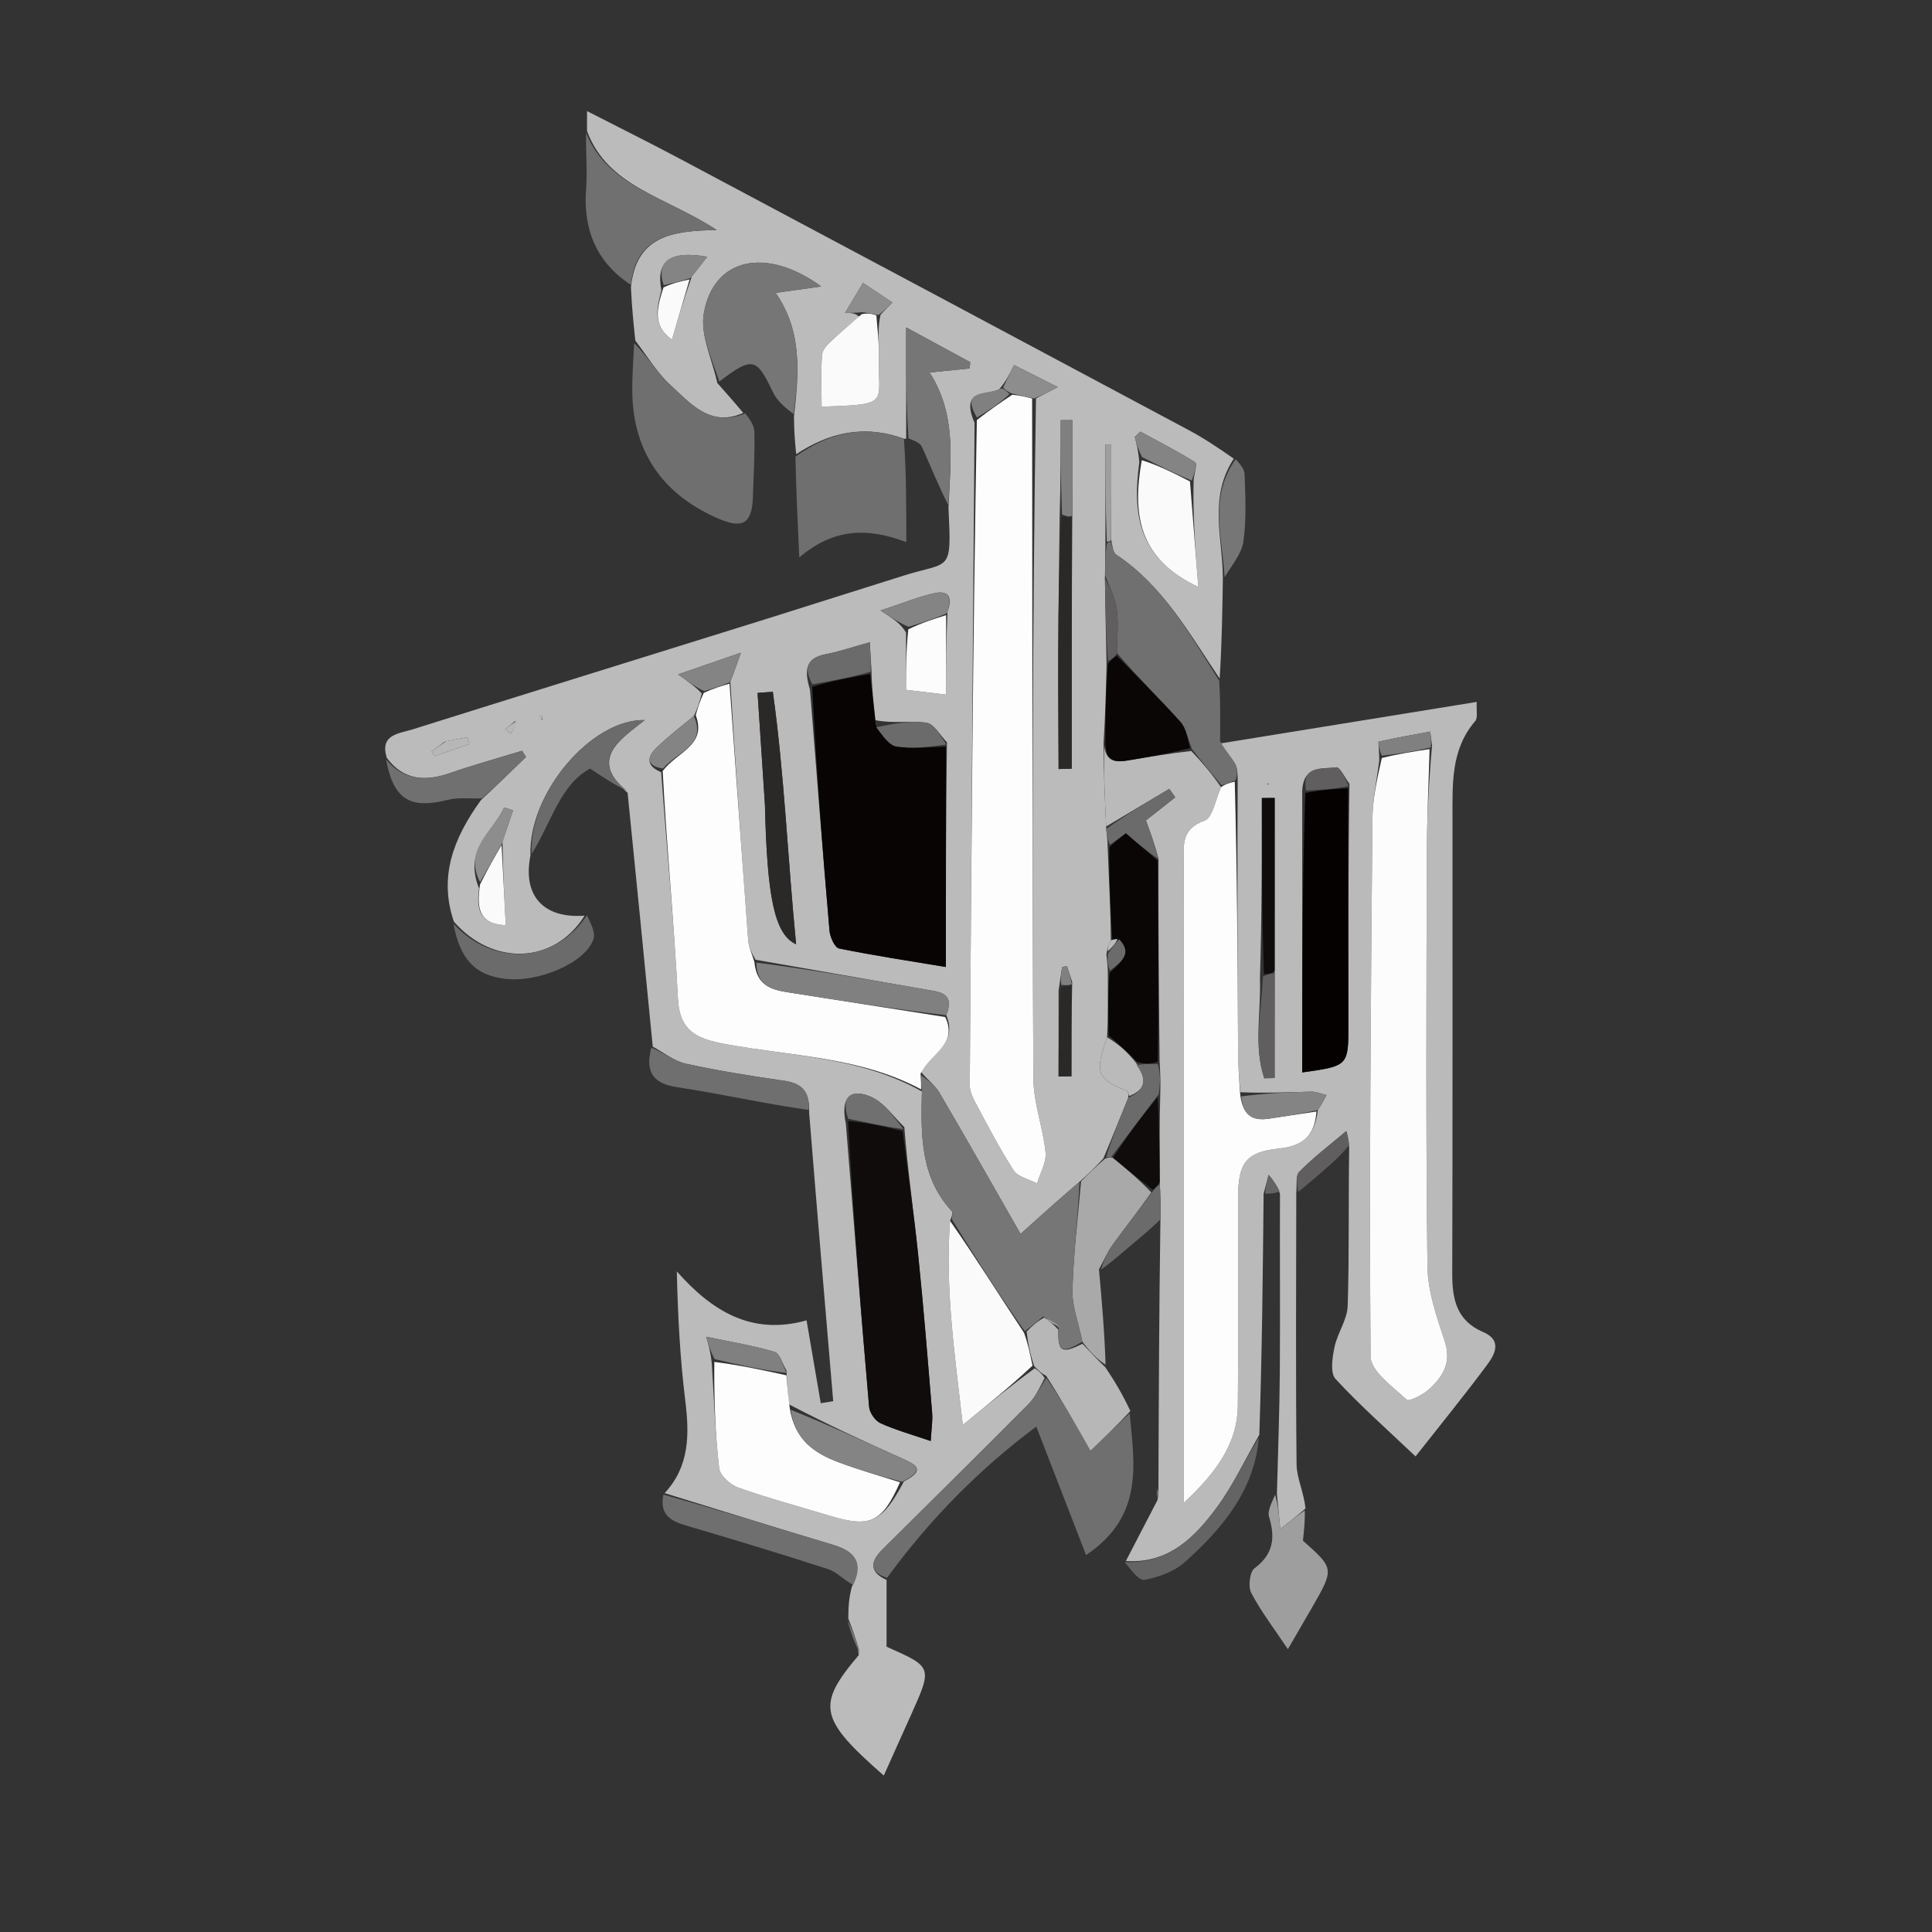 <svg version="1.1" id="Layer_1" xmlns="http://www.w3.org/2000/svg" xmlns:xlink="http://www.w3.org/1999/xlink" x="0px" y="0px"
	 width="100%" viewBox="0 0 339 339" enable-background="new 0 0 339 339" xml:space="preserve">
<rect x="0" y="0" width="339" height="339" fill="#333333" stroke="none"/>
<path fill="#000000" opacity="0" stroke="none" 
	d="
M196,340 
	C130.667,340 65.833,340 1,340 
	C1,227 1,114 1,1 
	C114,1 227,1 340,1 
	C340,114 340,227 340,340 
	C292.167,340 244.333,340 196,340 
M193.536,222.805 
	C195.071,221.459 196.586,220.091 198.144,218.773 
	C199.896,217.292 201.685,215.857 203.432,215.193 
	C203.377,230.466 203.321,245.739 202.886,261.284 
	C202.911,261.857 202.936,262.43 202.819,263.763 
	C201.062,267.144 199.306,270.526 197.13,274.287 
	C198.371,275.329 199.8,277.397 200.816,277.211 
	C203.305,276.756 206.042,275.753 207.899,274.096 
	C214.563,268.153 220.148,261.399 221.321,251.068 
	C221.454,237.192 221.587,223.316 222.26,209.461 
	C222.97,209.442 223.68,209.423 224.527,210.278 
	C224.548,220.429 224.639,230.58 224.564,240.73 
	C224.512,247.864 224.234,254.996 223.411,262.451 
	C223.137,263.697 222.36,265.093 222.681,266.161 
	C223.776,269.815 223.462,272.687 220.129,275.174 
	C219.277,275.809 218.973,278.404 219.55,279.504 
	C221.259,282.757 223.534,285.714 225.979,289.373 
	C227.725,286.365 228.969,284.245 230.193,282.112 
	C234.138,275.236 234.135,275.235 228.624,270.342 
	C228.824,268.46 229.013,266.674 229.462,264.226 
	C228.779,261.795 227.529,259.37 227.504,256.932 
	C227.338,241.053 227.438,225.171 228.106,209.021 
	C230.069,207.295 232.048,205.586 233.99,203.837 
	C234.89,203.026 235.719,202.136 236.583,202.183 
	C236.585,211.174 236.761,220.171 236.472,229.152 
	C236.394,231.584 234.663,233.92 234.153,236.395 
	C233.779,238.21 233.372,240.908 234.34,241.957 
	C238.695,246.676 243.535,250.946 248.382,255.551 
	C252.821,249.906 257.021,244.758 260.976,239.429 
	C262.359,237.567 263.571,235.145 260.222,233.718 
	C255.62,231.756 254.805,228.007 254.819,223.503 
	C254.903,196.864 254.85,170.224 254.866,143.584 
	C254.87,137.604 254.53,131.545 258.854,126.52 
	C259.339,125.956 259.024,124.704 259.117,123.164 
	C243.817,125.642 228.949,128.05 214.091,129.634 
	C214.116,126.298 214.141,122.961 214.302,118.831 
	C214.392,113.041 214.481,107.251 215.165,101.119 
	C216.216,99.077 217.888,97.12 218.183,94.974 
	C218.713,91.118 218.525,87.145 218.389,83.229 
	C218.354,82.212 217.404,81.226 216.203,80.035 
	C213.665,78.506 211.189,76.861 208.579,75.467 
	C178.813,59.561 149.033,43.682 119.24,27.829 
	C114.019,25.051 108.719,22.422 103.001,19.492 
	C103.001,21.122 103.001,22.061 102.69,23.643 
	C102.759,26.789 103.092,29.955 102.844,33.076 
	C102.27,40.306 104.7,46.062 110.577,51.22 
	C110.877,54.067 111.177,56.914 111.077,60.653 
	C111.08,64.468 110.69,68.333 111.162,72.089 
	C112.324,81.322 117.817,87.482 126.166,91.047 
	C130.466,92.883 131.963,91.704 132.11,87.164 
	C132.233,83.348 132.464,79.527 132.368,75.715 
	C132.338,74.534 131.392,73.376 130.158,72.039 
	C128.727,70.429 127.297,68.82 126.555,66.7 
	C132.039,62.504 132.739,62.736 135.641,68.844 
	C136.385,70.41 137.876,71.622 139.14,73.836 
	C139.327,75.789 139.514,77.742 139.443,80.541 
	C139.693,85.91 139.943,91.279 140.247,97.807 
	C146.211,92.745 152.1,92.49 159.023,95.128 
	C159.023,88.569 159.023,82.795 159.02,77 
	C159.02,77 159,77 159.82,76.828 
	C160.485,77.345 161.454,77.724 161.762,78.403 
	C163.34,81.884 164.748,85.441 166.267,89.889 
	C166.98,100.644 166.816,98.42 158.566,100.998 
	C150.624,103.48 142.705,106.031 134.763,108.511 
	C113.957,115.007 93.137,121.458 72.345,127.997 
	C69.997,128.736 66.578,128.847 67.607,133.544 
	C69.066,140.34 71.963,142.029 78.658,140.33 
	C80.424,139.882 82.381,140.184 83.892,140.734 
	C79.51,147.125 76.971,153.889 79.459,162.438 
	C80.765,168.461 83.455,171.165 88.728,171.757 
	C94.553,172.41 102.726,168.934 104.134,164.795 
	C104.563,163.533 103.494,161.762 102.285,160.376 
	C95.292,161.192 91.669,157.139 93.502,149.558 
	C96.784,144.255 98.305,137.67 103.536,134.861 
	C106.013,136.497 107.97,137.79 110.244,139.837 
	C111.675,154.44 113.105,169.044 114.03,184.015 
	C113.216,187.988 114.444,190.108 118.838,190.77 
	C126.55,191.933 134.176,193.669 141.966,196.018 
	C143.378,212.633 144.789,229.248 146.2,245.863 
	C145.471,245.981 144.743,246.098 144.014,246.216 
	C143.203,241.484 142.393,236.752 141.524,231.677 
	C131.899,234.377 124.936,230.066 118.758,223.091 
	C118.94,230.863 119.324,238.309 120.235,245.69 
	C120.971,251.659 121.028,257.264 116.188,262.525 
	C115.712,265.696 117.59,266.855 120.262,267.643 
	C128.64,270.113 137.005,272.637 145.311,275.334 
	C146.821,275.823 148.034,277.225 148.906,278.921 
	C148.887,280.612 148.868,282.303 148.557,284.57 
	C149.258,286.472 149.96,288.375 150.22,290.83 
	C143.2,299.226 143.715,301.581 155.073,311.548 
	C156.739,307.84 158.35,304.266 159.952,300.689 
	C163.593,292.562 163.563,292.489 155.779,289.042 
	C155.513,288.924 155.357,288.558 155.561,288.805 
	C155.561,284.61 155.561,280.917 155.737,276.496 
	C163.27,266.408 172.042,257.617 181.834,250.314 
	C184.897,258.22 187.697,265.444 190.569,272.857 
	C200.773,266.027 199.037,256.874 198.463,247.212 
	C197.052,244.816 195.64,242.42 194.294,239.105 
	C193.807,233.647 193.32,228.189 193.536,222.805 
z"/>
<path fill="#BBBBBB" opacity="1" stroke="none" 
	d="
M67.874,132.992 
	C66.578,128.847 69.997,128.736 72.345,127.997 
	C93.137,121.458 113.957,115.007 134.763,108.511 
	C142.705,106.031 150.624,103.48 158.566,100.998 
	C166.816,98.42 166.98,100.644 166.424,89.071 
	C166.829,80.524 167.827,72.701 163.111,65.358 
	C165.88,65.08 168.01,64.866 170.14,64.652 
	C170.173,64.284 170.206,63.916 170.24,63.548 
	C166.848,61.707 163.457,59.866 159,57.447 
	C159,64.826 159,70.913 159,77 
	C159,77 159.02,77 158.602,76.973 
	C151.512,74.424 145.44,75.94 139.7,79.695 
	C139.514,77.742 139.327,75.789 139.316,73.081 
	C140.217,65.198 140.732,58.097 136.103,51.389 
	C138.937,50.991 141.172,50.678 144.101,50.266 
	C134.297,43.165 125.186,45.336 123.497,54.965 
	C122.826,58.791 124.992,63.114 125.866,67.21 
	C127.297,68.82 128.727,70.429 130.417,72.448 
	C124.704,75.031 121.175,70.835 117.568,67.492 
	C115.191,65.289 113.484,62.363 111.477,59.761 
	C111.177,56.914 110.877,54.067 110.706,50.41 
	C111.642,41.389 117.898,40.496 125.76,40.358 
	C116.822,34.492 106.688,32.848 103.001,23 
	C103.001,22.061 103.001,21.122 103.001,19.492 
	C108.719,22.422 114.019,25.051 119.24,27.829 
	C149.033,43.682 178.813,59.561 208.579,75.467 
	C211.189,76.861 213.665,78.506 216.486,80.479 
	C212.003,87.338 214.561,94.536 214.571,101.461 
	C214.481,107.251 214.392,113.041 214.008,119.065 
	C208.705,111.202 204.094,102.791 195.842,97.309 
	C195.288,96.941 195.212,95.853 194.956,94.626 
	C194.997,88.766 194.997,83.38 194.997,77.993 
	C194.656,77.988 194.314,77.983 193.972,77.978 
	C193.972,83.639 193.972,89.3 193.957,95.391 
	C193.938,97.537 193.933,99.254 193.878,101.437 
	C193.943,106.639 194.059,111.373 194.163,116.565 
	C194.045,121.359 193.941,125.694 193.634,130.383 
	C193.651,135.498 193.871,140.26 194.105,145.443 
	C194.233,146.692 194.345,147.52 194.366,148.773 
	C194.577,154.438 194.878,159.678 194.907,164.984 
	C194.465,165.723 194.295,166.396 194.137,167.488 
	C194.264,168.73 194.38,169.552 194.389,170.797 
	C194.372,174.717 194.461,178.216 194.249,182.009 
	C192.024,188.26 192.494,189.358 197.786,191.432 
	C197.98,191.508 198.007,192.012 197.966,192.618 
	C196.473,196.287 195.127,199.655 193.588,203.291 
	C192.16,204.796 190.925,206.034 189.413,207.366 
	C185.907,210.363 182.676,213.265 179.073,216.503 
	C174.022,207.678 169.49,199.656 164.827,191.712 
	C164.068,190.42 162.729,189.47 161.55,188.02 
	C163.261,184.77 168.157,183.333 166.043,178.137 
	C167.599,174.176 164.813,174.051 162.581,173.655 
	C152.7,171.9 142.805,170.218 132.567,168.405 
	C131.898,167.217 131.369,166.149 131.286,165.048 
	C130.156,150.021 129.088,134.99 128.148,119.658 
	C128.733,118.117 129.175,116.877 130.014,114.521 
	C125.919,115.935 123.068,116.92 118.98,118.332 
	C121.055,119.822 122.132,120.597 123.144,121.682 
	C122.744,123.157 122.411,124.321 121.75,125.642 
	C119.327,127.599 117.137,129.305 115.164,131.231 
	C113.554,132.803 113.316,134.37 116.017,135.502 
	C117,149.017 118.298,162.086 118.951,175.187 
	C119.246,181.119 122.499,182.305 127.357,183.21 
	C138.884,185.357 150.926,185.402 161.765,191.512 
	C161.572,199.251 161.502,206.553 166.998,212.505 
	C167.245,212.773 167.032,213.464 166.699,214.214 
	C165.823,226.039 167.491,237.377 168.938,250.02 
	C173.893,245.992 177.581,242.994 181.567,240.089 
	C182.332,240.598 182.798,241.014 183.303,241.79 
	C182.385,243.579 181.626,245.207 180.435,246.406 
	C171.948,254.95 163.373,263.408 154.824,271.891 
	C152.699,274 152.502,275.835 155.561,277.223 
	C155.561,280.917 155.561,284.61 155.561,288.805 
	C155.357,288.558 155.513,288.924 155.779,289.042 
	C163.563,292.489 163.593,292.562 159.952,300.689 
	C158.35,304.266 156.739,307.84 155.073,311.548 
	C143.715,301.581 143.2,299.226 150.699,290.399 
	C150.401,287.977 149.625,285.985 148.848,283.994 
	C148.868,282.303 148.887,280.612 149.463,278.453 
	C151.623,274.103 149.908,272.184 146.221,271.083 
	C136.332,268.128 126.484,265.033 116.62,261.994 
	C121.028,257.264 120.971,251.659 120.235,245.69 
	C119.324,238.309 118.94,230.863 118.758,223.091 
	C124.936,230.066 131.899,234.377 141.524,231.677 
	C142.393,236.752 143.203,241.484 144.014,246.216 
	C144.743,246.098 145.471,245.981 146.2,245.863 
	C144.789,229.248 143.378,212.633 141.975,195.191 
	C142.129,191.235 140.434,190.043 137.508,189.622 
	C131.753,188.795 125.998,187.883 120.324,186.636 
	C118.274,186.185 116.458,184.674 114.535,183.647 
	C113.105,169.044 111.675,154.44 110.123,139.111 
	C103.31,133.19 108.644,129.919 113.137,126.35 
	C103.744,126.128 92.682,139.249 93.081,150.08 
	C91.669,157.139 95.292,161.192 102.569,160.674 
	C97.255,169.208 86.462,169.551 79.64,161.71 
	C76.971,153.889 79.51,147.125 84.399,140.379 
	C87.371,137.621 89.836,135.217 92.3,132.814 
	C92.068,132.454 91.836,132.094 91.604,131.735 
	C87.378,133.03 83.112,134.21 78.937,135.654 
	C74.604,137.153 70.83,136.926 67.874,132.992 
M188.135,172.302 
	C187.834,171.382 187.533,170.462 187.232,169.542 
	C186.944,169.578 186.657,169.615 186.369,169.652 
	C186.205,170.712 186.041,171.772 185.745,173.781 
	C185.745,178.815 185.745,183.85 185.745,188.884 
	C186.497,188.873 187.248,188.862 187.999,188.851 
	C187.999,183.567 187.999,178.284 188.135,172.302 
M175.324,68.3 
	C173.296,69.447 168.364,68.094 171.002,74.186 
	C170.71,112.926 170.412,151.666 170.163,190.406 
	C170.157,191.339 170.556,192.353 171.011,193.198 
	C173.216,197.299 175.34,201.462 177.863,205.364 
	C178.613,206.523 180.564,206.907 181.965,207.646 
	C182.503,205.833 183.635,203.962 183.462,202.219 
	C183.03,197.86 181.347,193.563 181.324,189.234 
	C181.11,149.467 181.142,109.698 181.781,69.906 
	C182.754,69.404 183.728,68.901 185.621,67.924 
	C182.375,66.286 180.25,65.215 177.937,64.048 
	C177.145,65.674 176.577,66.84 175.324,68.3 
M121.393,48.501 
	C122.228,47.435 123.064,46.37 124.099,45.05 
	C117.605,43.908 115.041,45.764 116.052,50.942 
	C115.292,53.993 114.378,57.077 117.905,59.588 
	C118.983,55.906 119.988,52.47 121.393,48.501 
M88.166,147.68 
	C88.787,145.848 89.408,144.016 90.03,142.185 
	C89.508,142.017 88.986,141.85 88.464,141.683 
	C86.556,145.975 81.252,148.937 84.06,155.894 
	C83.592,159.341 84.015,162.149 88.741,162.341 
	C88.486,157.46 88.247,152.865 88.166,147.68 
M158.977,110.975 
	C158.977,114.222 158.977,117.469 158.977,121.044 
	C161.074,121.293 163.291,121.556 166.007,121.879 
	C166.007,116.827 166.007,112.386 166.26,107.286 
	C167.086,105.098 166.669,103.502 164.006,104.074 
	C161.239,104.669 158.583,105.781 154.491,107.122 
	C156.869,108.662 157.98,109.381 158.977,110.975 
M185.925,91.057 
	C185.844,98.521 185.723,105.985 185.692,113.45 
	C185.662,120.613 185.725,127.777 185.747,134.941 
	C186.514,134.92 187.28,134.898 188.047,134.877 
	C188.047,120.234 188.047,105.591 188.151,90.024 
	C188.151,84.587 188.151,79.15 188.151,73.714 
	C187.472,73.718 186.794,73.722 186.116,73.726 
	C186.116,79.202 186.116,84.679 185.925,91.057 
M154.507,55.213 
	C155.204,54.505 155.901,53.797 156.597,53.089 
	C154.946,51.984 153.295,50.878 151.434,49.632 
	C150.19,51.707 149.327,53.146 148.272,54.906 
	C149.294,54.906 150.077,54.906 150.787,55.603 
	C149.325,56.83 147.802,57.993 146.424,59.307 
	C145.559,60.133 144.363,61.135 144.268,62.147 
	C143.983,65.191 144.166,68.279 144.166,71.358 
	C156.508,70.952 153.988,70.932 154.213,62.248 
	C154.273,59.946 153.929,57.634 154.507,55.213 
M209.444,84.172 
	C209.558,83.118 210.111,81.369 209.717,81.121 
	C206.612,79.163 203.326,77.492 200.095,75.733 
	C199.764,76.043 199.433,76.353 199.102,76.663 
	C199.418,77.804 199.733,78.945 199.908,81.122 
	C198.707,89.995 199.578,97.99 210.26,102.986 
	C209.74,96.398 209.27,90.438 209.444,84.172 
M138.364,246.379 
	C138.24,244.694 138.115,243.008 137.988,240.467 
	C137.304,239.337 136.836,237.486 135.898,237.205 
	C132.191,236.098 128.336,235.482 123.903,234.551 
	C124.339,236.012 124.683,237.165 124.902,239.305 
	C125.282,245.416 125.478,251.548 126.189,257.62 
	C126.339,258.906 128.169,260.543 129.571,261.038 
	C134.879,262.91 140.33,264.374 145.724,266 
	C152.725,268.109 154.811,267.102 158.61,259.934 
	C162.756,257.826 160.419,256.855 157.933,255.742 
	C151.511,252.869 145.124,249.916 138.364,246.379 
M148.42,197.17 
	C149.755,213.733 151.057,230.298 152.499,246.851 
	C152.589,247.886 153.557,249.297 154.486,249.719 
	C157.143,250.926 159.991,251.713 163.311,252.853 
	C163.427,250.775 163.676,249.327 163.559,247.909 
	C162.796,238.644 162.06,229.375 161.103,220.129 
	C160.354,212.891 159.299,205.684 158.676,197.762 
	C156.786,195.961 155.183,193.536 152.939,192.508 
	C149.73,191.038 147.316,192.021 148.42,197.17 
M153.62,126.373 
	C153.304,123.672 152.987,120.971 152.903,117.434 
	C152.818,116.047 152.733,114.66 152.613,112.696 
	C149.614,113.526 147.293,114.332 144.904,114.791 
	C141.529,115.439 140.997,117.314 142.126,121.044 
	C143.246,135.134 144.333,149.227 145.549,163.309 
	C145.646,164.429 146.468,166.27 147.229,166.425 
	C153.457,167.694 159.751,168.641 165.97,169.677 
	C165.97,156.222 165.97,143.628 166.16,130.249 
	C164.966,129.047 163.89,127.003 162.554,126.817 
	C159.715,126.421 156.741,126.991 153.62,126.373 
M134.229,141.452 
	C134.599,157.359 135.873,163.964 139.69,165.687 
	C138.206,150.613 137.643,135.921 135.603,121.385 
	C134.711,121.451 133.819,121.517 132.927,121.584 
	C133.348,127.897 133.768,134.21 134.229,141.452 
M77.96,130.178 
	C77.217,130.74 76.475,131.303 75.733,131.865 
	C75.91,132.134 76.088,132.402 76.266,132.67 
	C78.294,131.972 80.322,131.273 82.35,130.575 
	C82.241,130.175 82.132,129.775 82.023,129.375 
	C80.877,129.576 79.732,129.778 77.96,130.178 
M90.442,126.497 
	C89.846,126.98 89.25,127.463 88.654,127.946 
	C88.975,128.21 89.296,128.474 89.616,128.739 
	C90.057,128.009 90.498,127.28 90.442,126.497 
M95.122,126.398 
	C95.143,126.157 95.163,125.915 95.184,125.674 
	C95.047,125.67 94.91,125.666 94.773,125.663 
	C94.782,125.905 94.791,126.148 95.122,126.398 
z"/>
<path fill="#BABABA" opacity="1" stroke="none" 
	d="
M194.09,145.022 
	C193.871,140.26 193.651,135.498 193.763,130.795 
	C194.036,133.879 195.999,133.753 198.087,133.403 
	C201.62,132.81 205.15,132.203 209.032,131.772 
	C211.037,133.891 212.691,135.84 214.25,138.127 
	C213.249,140.381 212.764,143.497 211.358,143.992 
	C207.112,145.486 207.708,148.538 207.709,151.667 
	C207.724,186.663 207.725,221.66 207.729,256.657 
	C207.729,259.004 207.729,261.351 207.729,263.699 
	C212.886,258.836 217.12,253.739 217.197,246.648 
	C217.33,234.484 217.222,222.317 217.243,210.152 
	C217.253,204.106 218.55,202.139 224.422,201.529 
	C228.777,201.076 230.701,199.118 231.239,194.784 
	C231.909,193.744 232.335,192.949 232.761,192.154 
	C231.867,191.941 230.969,191.53 230.08,191.549 
	C225.997,191.635 221.915,191.842 217.643,191.645 
	C217.38,188.969 217.258,186.655 217.244,184.339 
	C217.15,168.601 217.079,152.863 217.171,136.854 
	C217.149,135.725 217.142,134.756 216.719,134.032 
	C215.975,132.762 214.975,131.641 214.082,130.458 
	C228.949,128.05 243.817,125.642 259.117,123.164 
	C259.024,124.704 259.339,125.956 258.854,126.52 
	C254.53,131.545 254.87,137.604 254.866,143.584 
	C254.85,170.224 254.903,196.864 254.819,223.503 
	C254.805,228.007 255.62,231.756 260.222,233.718 
	C263.571,235.145 262.359,237.567 260.976,239.429 
	C257.021,244.758 252.821,249.906 248.382,255.551 
	C243.535,250.946 238.695,246.676 234.34,241.957 
	C233.372,240.908 233.779,238.21 234.153,236.395 
	C234.663,233.92 236.394,231.584 236.472,229.152 
	C236.761,220.171 236.585,211.174 236.733,201.381 
	C236.617,199.731 236.352,198.882 236.222,198.465 
	C233.347,200.9 230.491,203.076 227.983,205.597 
	C227.28,206.305 227.6,208.031 227.451,209.29 
	C227.438,225.171 227.338,241.053 227.504,256.932 
	C227.529,259.37 228.779,261.795 229.066,264.68 
	C227.609,265.964 226.547,266.794 224.643,268.281 
	C224.382,265.544 224.219,263.836 224.056,262.129 
	C224.234,254.996 224.512,247.864 224.564,240.73 
	C224.639,230.58 224.548,220.429 224.593,209.466 
	C223.974,207.816 223.289,206.979 222.604,206.141 
	C222.309,207.241 222.015,208.341 221.721,209.441 
	C221.587,223.316 221.454,237.192 220.966,251.749 
	C218.282,256.46 216.282,260.731 213.543,264.458 
	C209.637,269.77 205.023,274.4 197.549,273.907 
	C199.306,270.526 201.062,267.144 203.082,263.246 
	C203.319,262.157 203.293,261.585 203.266,261.013 
	C203.321,245.739 203.377,230.466 203.61,214.341 
	C203.694,211.579 203.6,209.668 203.498,207.374 
	C203.465,202.126 203.439,197.259 203.585,191.932 
	C203.665,189.853 203.574,188.236 203.472,186.221 
	C203.345,174.214 203.229,162.604 203.286,150.739 
	C202.698,148.411 201.939,146.337 201.067,143.956 
	C202.665,142.698 204.44,141.302 206.214,139.906 
	C205.867,139.408 205.52,138.91 205.173,138.412 
	C201.478,140.615 197.784,142.818 194.09,145.022 
M223.664,169.877 
	C223.664,159.921 223.664,149.965 223.664,140.009 
	C222.914,140.014 222.164,140.019 221.414,140.024 
	C221.414,150.349 221.414,160.674 221.074,171.747 
	C221.296,177.568 219.938,183.539 221.839,189.2 
	C222.442,189.185 223.046,189.171 223.65,189.156 
	C223.65,183.033 223.65,176.91 223.664,169.877 
M228.495,139.535 
	C228.495,155.712 228.495,171.888 228.495,188.177 
	C236.595,187.036 236.605,187.036 236.597,179.721 
	C236.584,165.914 236.558,152.107 236.784,137.533 
	C236.008,136.513 235.095,134.549 234.48,134.639 
	C232.035,134.994 228.309,134.153 228.495,139.535 
M242.02,133.378 
	C241.6,136.82 240.843,140.258 240.813,143.703 
	C240.539,175.14 240.238,206.579 240.489,238.013 
	C240.51,240.606 244.387,243.317 246.823,245.599 
	C247.235,245.984 249.693,244.73 250.766,243.751 
	C253.167,241.558 254.728,239.093 253.514,235.385 
	C252.115,231.11 250.522,226.634 250.468,222.227 
	C250.174,198.264 250.294,174.295 250.352,150.328 
	C250.367,144.033 250.67,137.738 251.272,130.844 
	C251.168,130.019 251.064,129.193 250.96,128.368 
	C247.938,128.924 244.908,129.45 241.917,130.141 
	C241.788,130.171 242.008,131.719 242.02,133.378 
M222.331,137.537 
	C222.331,137.537 222.583,137.687 222.583,137.687 
	C222.583,137.687 222.549,137.375 222.331,137.537 
z"/>
<path fill="#6F6F6F" opacity="1" stroke="none" 
	d="
M155.649,276.86 
	C152.502,275.835 152.699,274 154.824,271.891 
	C163.373,263.408 171.948,254.95 180.435,246.406 
	C181.626,245.207 182.385,243.579 183.615,241.781 
	C186.321,245.703 188.755,249.996 191.341,254.553 
	C193.973,252.033 196.095,250.002 198.217,247.972 
	C199.037,256.874 200.773,266.027 190.569,272.857 
	C187.697,265.444 184.897,258.22 181.834,250.314 
	C172.042,257.617 163.27,266.408 155.649,276.86 
z"/>
<path fill="#6F6F6F" opacity="1" stroke="none" 
	d="
M111.277,60.207 
	C113.484,62.363 115.191,65.289 117.568,67.492 
	C121.175,70.835 124.704,75.031 130.771,72.532 
	C131.392,73.376 132.338,74.534 132.368,75.715 
	C132.464,79.527 132.233,83.348 132.11,87.164 
	C131.963,91.704 130.466,92.883 126.166,91.047 
	C117.817,87.482 112.324,81.322 111.162,72.089 
	C110.69,68.333 111.08,64.468 111.277,60.207 
z"/>
<path fill="#717070" opacity="1" stroke="none" 
	d="
M214.345,137.789 
	C212.691,135.84 211.037,133.891 209.164,131.436 
	C208.357,129.487 208.101,127.744 207.12,126.655 
	C203.535,122.673 199.708,118.909 195.992,114.596 
	C196.019,111.686 196.298,109.206 195.949,106.817 
	C195.656,104.812 194.63,102.915 193.928,100.97 
	C193.933,99.254 193.938,97.537 194.191,95.436 
	C194.44,95.051 194.914,95.1 194.914,95.1 
	C195.212,95.853 195.288,96.941 195.842,97.309 
	C204.094,102.791 208.705,111.202 213.941,119.461 
	C214.141,122.961 214.116,126.298 214.086,130.046 
	C214.975,131.641 215.975,132.762 216.719,134.032 
	C217.142,134.756 217.149,135.725 216.828,136.88 
	C215.656,137.381 215,137.585 214.345,137.789 
z"/>
<path fill="#6F6F6F" opacity="1" stroke="none" 
	d="
M139.572,80.118 
	C145.44,75.94 151.512,74.424 158.604,76.983 
	C159.023,82.795 159.023,88.569 159.023,95.128 
	C152.1,92.49 146.211,92.745 140.247,97.807 
	C139.943,91.279 139.693,85.91 139.572,80.118 
z"/>
<path fill="#767676" opacity="1" stroke="none" 
	d="
M126.21,66.955 
	C124.992,63.114 122.826,58.791 123.497,54.965 
	C125.186,45.336 134.297,43.165 144.101,50.266 
	C141.172,50.678 138.937,50.991 136.103,51.389 
	C140.732,58.097 140.217,65.198 139.258,72.661 
	C137.876,71.622 136.385,70.41 135.641,68.844 
	C132.739,62.736 132.039,62.504 126.21,66.955 
z"/>
<path fill="#A9A9A9" opacity="1" stroke="none" 
	d="
M189.69,207.271 
	C190.925,206.034 192.16,204.796 193.894,203.309 
	C194.597,203.039 194.8,203.018 195.292,203.158 
	C197.749,205.172 199.917,207.026 202.021,209.237 
	C199.711,212.521 197.405,215.403 195.248,218.393 
	C194.287,219.727 193.629,221.278 192.833,222.73 
	C193.32,228.189 193.807,233.647 193.989,239.454 
	C192.437,238.466 191.191,237.129 189.915,235.414 
	C189.278,232.164 188.101,229.275 188.178,226.42 
	C188.35,220.028 189.147,213.653 189.69,207.271 
z"/>
<path fill="#717070" opacity="1" stroke="none" 
	d="
M102.846,23.321 
	C106.688,32.848 116.822,34.492 125.76,40.358 
	C117.898,40.496 111.642,41.389 110.689,49.984 
	C104.7,46.062 102.27,40.306 102.844,33.076 
	C103.092,29.955 102.759,26.789 102.846,23.321 
z"/>
<path fill="#9E9E9E" opacity="1" stroke="none" 
	d="
M223.734,262.29 
	C224.219,263.836 224.382,265.544 224.643,268.281 
	C226.547,266.794 227.609,265.964 228.937,265.011 
	C229.013,266.674 228.824,268.46 228.624,270.342 
	C234.135,275.235 234.138,275.236 230.193,282.112 
	C228.969,284.245 227.725,286.365 225.979,289.373 
	C223.534,285.714 221.259,282.757 219.55,279.504 
	C218.973,278.404 219.277,275.809 220.129,275.174 
	C223.462,272.687 223.776,269.815 222.681,266.161 
	C222.36,265.093 223.137,263.697 223.734,262.29 
z"/>
<path fill="#B7B7B7" opacity="1" stroke="none" 
	d="
M189.944,235.791 
	C191.191,237.129 192.437,238.466 193.956,239.914 
	C195.64,242.42 197.052,244.816 198.34,247.592 
	C196.095,250.002 193.973,252.033 191.341,254.553 
	C188.755,249.996 186.321,245.703 183.575,241.42 
	C182.798,241.014 182.332,240.598 181.469,239.712 
	C180.715,237.461 180.357,235.682 180.141,233.638 
	C181.19,232.583 182.097,231.793 183.23,231.191 
	C184.24,231.934 185.021,232.489 185.702,233.355 
	C185.618,237.245 186.29,237.573 189.944,235.791 
z"/>
<path fill="#767676" opacity="1" stroke="none" 
	d="
M159.41,76.914 
	C159,70.913 159,64.826 159,57.447 
	C163.457,59.866 166.848,61.707 170.24,63.548 
	C170.206,63.916 170.173,64.284 170.14,64.652 
	C168.01,64.866 165.88,65.08 163.111,65.358 
	C167.827,72.701 166.829,80.524 166.398,88.613 
	C164.748,85.441 163.34,81.884 161.762,78.403 
	C161.454,77.724 160.485,77.345 159.41,76.914 
z"/>
<path fill="#6F6F6F" opacity="1" stroke="none" 
	d="
M116.404,262.26 
	C126.484,265.033 136.332,268.128 146.221,271.083 
	C149.908,272.184 151.623,274.103 149.701,278.096 
	C148.034,277.225 146.821,275.823 145.311,275.334 
	C137.005,272.637 128.64,270.113 120.262,267.643 
	C117.59,266.855 115.712,265.696 116.404,262.26 
z"/>
<path fill="#6F6F6F" opacity="1" stroke="none" 
	d="
M114.283,183.831 
	C116.458,184.674 118.274,186.185 120.324,186.636 
	C125.998,187.883 131.753,188.795 137.508,189.622 
	C140.434,190.043 142.129,191.235 141.91,194.765 
	C134.176,193.669 126.55,191.933 118.838,190.77 
	C114.444,190.108 113.216,187.988 114.283,183.831 
z"/>
<path fill="#6C6B6B" opacity="1" stroke="none" 
	d="
M79.549,162.074 
	C86.462,169.551 97.255,169.208 102.982,160.598 
	C103.494,161.762 104.563,163.533 104.134,164.795 
	C102.726,168.934 94.553,172.41 88.728,171.757 
	C83.455,171.165 80.765,168.461 79.549,162.074 
z"/>
<path fill="#717070" opacity="1" stroke="none" 
	d="
M67.74,133.268 
	C70.83,136.926 74.604,137.153 78.937,135.654 
	C83.112,134.21 87.378,133.03 91.604,131.735 
	C91.836,132.094 92.068,132.454 92.3,132.814 
	C89.836,135.217 87.371,137.621 84.578,140.083 
	C82.381,140.184 80.424,139.882 78.658,140.33 
	C71.963,142.029 69.066,140.34 67.74,133.268 
z"/>
<path fill="#6C6B6B" opacity="1" stroke="none" 
	d="
M93.291,149.819 
	C92.682,139.249 103.744,126.128 113.137,126.35 
	C108.644,129.919 103.31,133.19 109.964,138.734 
	C107.97,137.79 106.013,136.497 103.536,134.861 
	C98.305,137.67 96.784,144.255 93.291,149.819 
z"/>
<path fill="#656464" opacity="1" stroke="none" 
	d="
M197.34,274.097 
	C205.023,274.4 209.637,269.77 213.543,264.458 
	C216.282,260.731 218.282,256.46 220.884,252.212 
	C220.148,261.399 214.563,268.153 207.899,274.096 
	C206.042,275.753 203.305,276.756 200.816,277.211 
	C199.8,277.397 198.371,275.329 197.34,274.097 
z"/>
<path fill="#767676" opacity="1" stroke="none" 
	d="
M214.868,101.29 
	C214.561,94.536 212.003,87.338 216.821,80.574 
	C217.404,81.226 218.354,82.212 218.389,83.229 
	C218.525,87.145 218.713,91.118 218.183,94.974 
	C217.888,97.12 216.216,99.077 214.868,101.29 
z"/>
<path fill="#6C6B6B" opacity="1" stroke="none" 
	d="
M193.185,222.768 
	C193.629,221.278 194.287,219.727 195.248,218.393 
	C197.405,215.403 199.711,212.521 202.21,209.109 
	C202.811,208.335 203.159,208.046 203.506,207.757 
	C203.6,209.668 203.694,211.579 203.623,213.946 
	C201.685,215.857 199.896,217.292 198.144,218.773 
	C196.586,220.091 195.071,221.459 193.185,222.768 
z"/>
<path fill="#605E5E" opacity="1" stroke="none" 
	d="
M227.778,209.155 
	C227.6,208.031 227.28,206.305 227.983,205.597 
	C230.491,203.076 233.347,200.9 236.222,198.465 
	C236.352,198.882 236.617,199.731 236.732,200.931 
	C235.719,202.136 234.89,203.026 233.99,203.837 
	C232.048,205.586 230.069,207.295 227.778,209.155 
z"/>
<path fill="#6F6F6F" opacity="1" stroke="none" 
	d="
M148.703,284.282 
	C149.625,285.985 150.401,287.977 150.919,290.123 
	C149.96,288.375 149.258,286.472 148.703,284.282 
z"/>
<path fill="#656464" opacity="1" stroke="none" 
	d="
M221.99,209.451 
	C222.015,208.341 222.309,207.241 222.604,206.141 
	C223.289,206.979 223.974,207.816 224.524,209.029 
	C223.68,209.423 222.97,209.442 221.99,209.451 
z"/>
<path fill="#6C6B6B" opacity="1" stroke="none" 
	d="
M203.076,261.148 
	C203.293,261.585 203.319,262.157 203.153,262.866 
	C202.936,262.43 202.911,261.857 203.076,261.148 
z"/>
<path fill="#FDFDFD" opacity="1" stroke="none" 
	d="
M181.103,69.929 
	C181.142,109.698 181.11,149.467 181.324,189.234 
	C181.347,193.563 183.03,197.86 183.462,202.219 
	C183.635,203.962 182.503,205.833 181.965,207.646 
	C180.564,206.907 178.613,206.523 177.863,205.364 
	C175.34,201.462 173.216,197.299 171.011,193.198 
	C170.556,192.353 170.157,191.339 170.163,190.406 
	C170.412,151.666 170.71,112.926 171.403,73.71 
	C173.642,71.96 175.48,70.687 177.626,69.26 
	C178.99,69.38 180.046,69.655 181.103,69.929 
z"/>
<path fill="#FDFDFD" opacity="1" stroke="none" 
	d="
M165.85,178.453 
	C168.157,183.333 163.261,184.77 161.533,188.367 
	C161.625,189.754 161.624,190.451 161.623,191.148 
	C150.926,185.402 138.884,185.357 127.357,183.21 
	C122.499,182.305 119.246,181.119 118.951,175.187 
	C118.298,162.086 117,149.017 116.277,135.283 
	C118.884,131.862 124.05,130.815 122.077,125.485 
	C122.411,124.321 122.744,123.157 123.486,121.573 
	C125.265,120.755 126.635,120.358 128.005,119.96 
	C129.088,134.99 130.156,150.021 131.286,165.048 
	C131.369,166.149 131.898,167.217 132.372,168.794 
	C132.772,173.325 135.858,173.736 138.859,174.211 
	C147.854,175.637 156.853,177.041 165.85,178.453 
z"/>
<path fill="#080404" opacity="1" stroke="none" 
	d="
M152.67,118.27 
	C152.987,120.971 153.304,123.672 153.642,127.197 
	C154.872,129.057 155.974,130.778 157.31,130.985 
	C160.132,131.421 163.076,131.064 165.97,131.033 
	C165.97,143.628 165.97,156.222 165.97,169.677 
	C159.751,168.641 153.457,167.694 147.229,166.425 
	C146.468,166.27 145.646,164.429 145.549,163.309 
	C144.333,149.227 143.246,135.134 142.522,120.515 
	C146.169,119.414 149.42,118.842 152.67,118.27 
z"/>
<path fill="#100C0C" opacity="1" stroke="none" 
	d="
M158.38,198.464 
	C159.299,205.684 160.354,212.891 161.103,220.129 
	C162.06,229.375 162.796,238.644 163.559,247.909 
	C163.676,249.327 163.427,250.775 163.311,252.853 
	C159.991,251.713 157.143,250.926 154.486,249.719 
	C153.557,249.297 152.589,247.886 152.499,246.851 
	C151.057,230.298 149.755,213.733 148.816,196.704 
	C152.268,196.98 155.324,197.722 158.38,198.464 
z"/>
<path fill="#767676" opacity="1" stroke="none" 
	d="
M161.765,191.512 
	C161.624,190.451 161.625,189.754 161.642,188.709 
	C162.729,189.47 164.068,190.42 164.827,191.712 
	C169.49,199.656 174.022,207.678 179.073,216.503 
	C182.676,213.265 185.907,210.363 189.413,207.366 
	C189.147,213.653 188.35,220.028 188.178,226.42 
	C188.101,229.275 189.278,232.164 189.915,235.414 
	C186.29,237.573 185.618,237.245 185.731,233.03 
	C184.909,231.931 183.956,231.467 183.003,231.003 
	C182.097,231.793 181.19,232.583 179.81,233.569 
	C175.235,227.163 171.134,220.56 167.033,213.958 
	C167.032,213.464 167.245,212.773 166.998,212.505 
	C161.502,206.553 161.572,199.251 161.765,191.512 
z"/>
<path fill="#FDFDFD" opacity="1" stroke="none" 
	d="
M157.915,260.092 
	C154.811,267.102 152.725,268.109 145.724,266 
	C140.33,264.374 134.879,262.91 129.571,261.038 
	C128.169,260.543 126.339,258.906 126.189,257.62 
	C125.478,251.548 125.282,245.416 125.341,238.973 
	C129.85,239.535 133.92,240.428 137.99,241.322 
	C138.115,243.008 138.24,244.694 138.576,247.072 
	C139.447,252.684 142.96,254.997 147.092,256.555 
	C150.64,257.893 154.303,258.925 157.915,260.092 
z"/>
<path fill="#0A0606" opacity="1" stroke="none" 
	d="
M203.114,150.993 
	C203.229,162.604 203.345,174.214 203.147,186.301 
	C201.724,186.727 200.613,186.674 199.464,186.284 
	C197.8,184.536 196.176,183.125 194.551,181.714 
	C194.461,178.216 194.372,174.717 194.696,170.704 
	C196.838,168.707 198.727,167.261 196.074,164.774 
	C195.572,164.795 195.376,164.857 195.18,164.919 
	C194.878,159.678 194.577,154.438 194.67,148.645 
	C195.942,147.42 196.821,146.747 197.552,146.188 
	C199.539,147.905 201.327,149.449 203.114,150.993 
z"/>
<path fill="#FAFAFA" opacity="1" stroke="none" 
	d="
M166.699,214.214 
	C171.134,220.56 175.235,227.163 179.668,233.834 
	C180.357,235.682 180.715,237.461 181.171,239.618 
	C177.581,242.994 173.893,245.992 168.938,250.02 
	C167.491,237.377 165.823,226.039 166.699,214.214 
z"/>
<path fill="#0A0606" opacity="1" stroke="none" 
	d="
M195.972,115.064 
	C199.708,118.909 203.535,122.673 207.12,126.655 
	C208.101,127.744 208.357,129.487 208.813,131.266 
	C205.15,132.203 201.62,132.81 198.087,133.403 
	C195.999,133.753 194.036,133.879 193.965,130.442 
	C193.941,125.694 194.045,121.359 194.403,116.461 
	C195.095,115.62 195.534,115.342 195.972,115.064 
z"/>
<path fill="#FAFAFA" opacity="1" stroke="none" 
	d="
M208.8,84.479 
	C209.27,90.438 209.74,96.398 210.26,102.986 
	C199.578,97.99 198.707,89.995 200.344,80.74 
	C203.453,81.731 206.127,83.105 208.8,84.479 
z"/>
<path fill="#2B2828" opacity="1" stroke="none" 
	d="
M134.209,140.987 
	C133.768,134.21 133.348,127.897 132.927,121.584 
	C133.819,121.517 134.711,121.451 135.603,121.385 
	C137.643,135.921 138.206,150.613 139.69,165.687 
	C135.873,163.964 134.599,157.359 134.209,140.987 
z"/>
<path fill="#808080" opacity="1" stroke="none" 
	d="
M166.043,178.137 
	C156.853,177.041 147.854,175.637 138.859,174.211 
	C135.858,173.736 132.772,173.325 132.72,168.898 
	C142.805,170.218 152.7,171.9 162.581,173.655 
	C164.813,174.051 167.599,174.176 166.043,178.137 
z"/>
<path fill="#FAFAFA" opacity="1" stroke="none" 
	d="
M153.77,55.327 
	C153.929,57.634 154.273,59.946 154.213,62.248 
	C153.988,70.932 156.508,70.952 144.166,71.358 
	C144.166,68.279 143.983,65.191 144.268,62.147 
	C144.363,61.135 145.559,60.133 146.424,59.307 
	C147.802,57.993 149.325,56.83 151.187,55.132 
	C152.315,54.883 153.042,55.105 153.77,55.327 
z"/>
<path fill="#848484" opacity="1" stroke="none" 
	d="
M158.262,260.013 
	C154.303,258.925 150.64,257.893 147.092,256.555 
	C142.96,254.997 139.447,252.684 138.755,247.38 
	C145.124,249.916 151.511,252.869 157.933,255.742 
	C160.419,256.855 162.756,257.826 158.262,260.013 
z"/>
<path fill="#2B2828" opacity="1" stroke="none" 
	d="
M188.047,90.948 
	C188.047,105.591 188.047,120.234 188.047,134.877 
	C187.28,134.898 186.514,134.92 185.747,134.941 
	C185.725,127.777 185.662,120.613 185.692,113.45 
	C185.723,105.985 185.844,98.521 186.258,90.715 
	C187.076,90.564 187.561,90.756 188.047,90.948 
z"/>
<path fill="#FCFCFC" opacity="1" stroke="none" 
	d="
M166.007,107.945 
	C166.007,112.386 166.007,116.827 166.007,121.879 
	C163.291,121.556 161.074,121.293 158.977,121.044 
	C158.977,117.469 158.977,114.222 159.378,110.419 
	C161.855,109.224 163.931,108.584 166.007,107.945 
z"/>
<path fill="#6C6B6B" opacity="1" stroke="none" 
	d="
M203.286,150.739 
	C201.327,149.449 199.539,147.905 197.552,146.188 
	C196.821,146.747 195.942,147.42 194.76,148.22 
	C194.345,147.52 194.233,146.692 194.105,145.443 
	C197.784,142.818 201.478,140.615 205.173,138.412 
	C205.52,138.91 205.867,139.408 206.214,139.906 
	C204.44,141.302 202.665,142.698 201.067,143.956 
	C201.939,146.337 202.698,148.411 203.286,150.739 
z"/>
<path fill="#808080" opacity="1" stroke="none" 
	d="
M137.989,240.895 
	C133.92,240.428 129.85,239.535 125.404,238.48 
	C124.683,237.165 124.339,236.012 123.903,234.551 
	C128.336,235.482 132.191,236.098 135.898,237.205 
	C136.836,237.486 137.304,239.337 137.989,240.895 
z"/>
<path fill="#BABABA" opacity="1" stroke="none" 
	d="
M194.249,182.009 
	C196.176,183.125 197.8,184.536 199.379,186.548 
	C201.313,189.437 201.057,191.195 198.112,192.317 
	C198.007,192.012 197.98,191.508 197.786,191.432 
	C192.494,189.358 192.024,188.26 194.249,182.009 
z"/>
<path fill="#6C6B6B" opacity="1" stroke="none" 
	d="
M152.787,117.852 
	C149.42,118.842 146.169,119.414 142.547,120.075 
	C140.997,117.314 141.529,115.439 144.904,114.791 
	C147.293,114.332 149.614,113.526 152.613,112.696 
	C152.733,114.66 152.818,116.047 152.787,117.852 
z"/>
<path fill="#6C6B6B" opacity="1" stroke="none" 
	d="
M197.966,192.618 
	C201.057,191.195 201.313,189.437 199.418,186.886 
	C200.613,186.674 201.724,186.727 203.159,186.699 
	C203.574,188.236 203.665,189.853 203.302,192.008 
	C200.234,196.03 197.619,199.513 195.004,202.997 
	C194.8,203.018 194.597,203.039 194.087,203.041 
	C195.127,199.655 196.473,196.287 197.966,192.618 
z"/>
<path fill="#6C6B6B" opacity="1" stroke="none" 
	d="
M166.065,130.641 
	C163.076,131.064 160.132,131.421 157.31,130.985 
	C155.974,130.778 154.872,129.057 153.743,127.593 
	C156.741,126.991 159.715,126.421 162.554,126.817 
	C163.89,127.003 164.966,129.047 166.065,130.641 
z"/>
<path fill="#848484" opacity="1" stroke="none" 
	d="
M209.122,84.325 
	C206.127,83.105 203.453,81.731 200.414,80.222 
	C199.733,78.945 199.418,77.804 199.102,76.663 
	C199.433,76.353 199.764,76.043 200.095,75.733 
	C203.326,77.492 206.612,79.163 209.717,81.121 
	C210.111,81.369 209.558,83.118 209.122,84.325 
z"/>
<path fill="#FAFAFA" opacity="1" stroke="none" 
	d="
M88.007,148.271 
	C88.247,152.865 88.486,157.46 88.741,162.341 
	C84.015,162.149 83.592,159.341 84.234,155.187 
	C85.608,152.411 86.808,150.341 88.007,148.271 
z"/>
<path fill="#848484" opacity="1" stroke="none" 
	d="
M166.134,107.615 
	C163.931,108.584 161.855,109.224 159.434,109.982 
	C157.98,109.381 156.869,108.662 154.491,107.122 
	C158.583,105.781 161.239,104.669 164.006,104.074 
	C166.669,103.502 167.086,105.098 166.134,107.615 
z"/>
<path fill="#FAFAFA" opacity="1" stroke="none" 
	d="
M120.994,49.034 
	C119.988,52.47 118.983,55.906 117.905,59.588 
	C114.378,57.077 115.292,53.993 116.424,50.426 
	C118.196,49.619 119.595,49.326 120.994,49.034 
z"/>
<path fill="#717070" opacity="1" stroke="none" 
	d="
M158.528,198.113 
	C155.324,197.722 152.268,196.98 148.836,196.305 
	C147.316,192.021 149.73,191.038 152.939,192.508 
	C155.183,193.536 156.786,195.961 158.528,198.113 
z"/>
<path fill="#848484" opacity="1" stroke="none" 
	d="
M128.148,119.658 
	C126.635,120.358 125.265,120.755 123.552,121.262 
	C122.132,120.597 121.055,119.822 118.98,118.332 
	C123.068,116.92 125.919,115.935 130.014,114.521 
	C129.175,116.877 128.733,118.117 128.148,119.658 
z"/>
<path fill="#8D8D8D" opacity="1" stroke="none" 
	d="
M88.087,147.976 
	C86.808,150.341 85.608,152.411 84.233,154.779 
	C81.252,148.937 86.556,145.975 88.464,141.683 
	C88.986,141.85 89.508,142.017 90.03,142.185 
	C89.408,144.016 88.787,145.848 88.087,147.976 
z"/>
<path fill="#848484" opacity="1" stroke="none" 
	d="
M121.75,125.642 
	C124.05,130.815 118.884,131.862 116.329,134.851 
	C113.316,134.37 113.554,132.803 115.164,131.231 
	C117.137,129.305 119.327,127.599 121.75,125.642 
z"/>
<path fill="#808080" opacity="1" stroke="none" 
	d="
M188.099,90.486 
	C187.561,90.756 187.076,90.564 186.353,90.264 
	C186.116,84.679 186.116,79.202 186.116,73.726 
	C186.794,73.722 187.472,73.718 188.151,73.714 
	C188.151,79.15 188.151,84.587 188.099,90.486 
z"/>
<path fill="#848484" opacity="1" stroke="none" 
	d="
M121.194,48.767 
	C119.595,49.326 118.196,49.619 116.461,50.051 
	C115.041,45.764 117.605,43.908 124.099,45.05 
	C123.064,46.37 122.228,47.435 121.194,48.767 
z"/>
<path fill="#8D8D8D" opacity="1" stroke="none" 
	d="
M181.442,69.918 
	C180.046,69.655 178.99,69.38 177.429,69.005 
	C176.62,68.605 176.314,68.306 176.009,68.007 
	C176.577,66.84 177.145,65.674 177.937,64.048 
	C180.25,65.215 182.375,66.286 185.621,67.924 
	C183.728,68.901 182.754,69.404 181.442,69.918 
z"/>
<path fill="#2B2828" opacity="1" stroke="none" 
	d="
M187.999,173.001 
	C187.999,178.284 187.999,183.567 187.999,188.851 
	C187.248,188.862 186.497,188.873 185.745,188.884 
	C185.745,183.85 185.745,178.815 186.167,173.295 
	C187.059,172.873 187.529,172.937 187.999,173.001 
z"/>
<path fill="#8D8D8D" opacity="1" stroke="none" 
	d="
M154.138,55.27 
	C153.042,55.105 152.315,54.883 151.224,54.783 
	C150.077,54.906 149.294,54.906 148.272,54.906 
	C149.327,53.146 150.19,51.707 151.434,49.632 
	C153.295,50.878 154.946,51.984 156.597,53.089 
	C155.901,53.797 155.204,54.505 154.138,55.27 
z"/>
<path fill="#605E5E" opacity="1" stroke="none" 
	d="
M195.992,114.596 
	C195.534,115.342 195.095,115.62 194.416,116.003 
	C194.059,111.373 193.943,106.639 193.878,101.437 
	C194.63,102.915 195.656,104.812 195.949,106.817 
	C196.298,109.206 196.019,111.686 195.992,114.596 
z"/>
<path fill="#808080" opacity="1" stroke="none" 
	d="
M175.667,68.154 
	C176.314,68.306 176.62,68.605 177.122,69.16 
	C175.48,70.687 173.642,71.96 171.418,73.259 
	C168.364,68.094 173.296,69.447 175.667,68.154 
z"/>
<path fill="#9E9E9E" opacity="1" stroke="none" 
	d="
M194.956,94.626 
	C194.914,95.1 194.44,95.051 194.206,95.006 
	C193.972,89.3 193.972,83.639 193.972,77.978 
	C194.314,77.983 194.656,77.988 194.997,77.993 
	C194.997,83.38 194.997,88.766 194.956,94.626 
z"/>
<path fill="#B7B7B7" opacity="1" stroke="none" 
	d="
M78.273,130.079 
	C79.732,129.778 80.877,129.576 82.023,129.375 
	C82.132,129.775 82.241,130.175 82.35,130.575 
	C80.322,131.273 78.294,131.972 76.266,132.67 
	C76.088,132.402 75.91,132.134 75.733,131.865 
	C76.475,131.303 77.217,130.74 78.273,130.079 
z"/>
<path fill="#6C6B6B" opacity="1" stroke="none" 
	d="
M196.38,164.814 
	C198.727,167.261 196.838,168.707 194.803,170.283 
	C194.38,169.552 194.264,168.73 194.415,167.328 
	C195.249,166.104 195.814,165.459 196.38,164.814 
z"/>
<path fill="#808080" opacity="1" stroke="none" 
	d="
M188.067,172.651 
	C187.529,172.937 187.059,172.873 186.232,172.821 
	C186.041,171.772 186.205,170.712 186.369,169.652 
	C186.657,169.615 186.944,169.578 187.232,169.542 
	C187.533,170.462 187.834,171.382 188.067,172.651 
z"/>
<path fill="#B7B7B7" opacity="1" stroke="none" 
	d="
M90.69,126.524 
	C90.498,127.28 90.057,128.009 89.616,128.739 
	C89.296,128.474 88.975,128.21 88.654,127.946 
	C89.25,127.463 89.846,126.98 90.69,126.524 
z"/>
<path fill="#BABABA" opacity="1" stroke="none" 
	d="
M196.074,164.774 
	C195.814,165.459 195.249,166.104 194.404,166.91 
	C194.295,166.396 194.465,165.723 194.907,164.984 
	C195.376,164.857 195.572,164.795 196.074,164.774 
z"/>
<path fill="#B7B7B7" opacity="1" stroke="none" 
	d="
M94.961,126.394 
	C94.791,126.148 94.782,125.905 94.773,125.663 
	C94.91,125.666 95.047,125.67 95.184,125.674 
	C95.163,125.915 95.143,126.157 94.961,126.394 
z"/>
<path fill="#FDFDFD" opacity="1" stroke="none" 
	d="
M214.25,138.127 
	C215,137.585 215.656,137.381 216.656,137.15 
	C217.079,152.863 217.15,168.601 217.244,184.339 
	C217.258,186.655 217.38,188.969 217.616,192.022 
	C218.05,195.769 219.839,196.708 222.61,196.294 
	C225.406,195.876 228.2,195.451 230.995,195.029 
	C230.701,199.118 228.777,201.076 224.422,201.529 
	C218.55,202.139 217.253,204.106 217.243,210.152 
	C217.222,222.317 217.33,234.484 217.197,246.648 
	C217.12,253.739 212.886,258.836 207.729,263.699 
	C207.729,261.351 207.729,259.004 207.729,256.657 
	C207.725,221.66 207.724,186.663 207.709,151.667 
	C207.708,148.538 207.112,145.486 211.358,143.992 
	C212.764,143.497 213.249,140.381 214.25,138.127 
z"/>
<path fill="#FCFCFC" opacity="1" stroke="none" 
	d="
M250.841,131.444 
	C250.67,137.738 250.367,144.033 250.352,150.328 
	C250.294,174.295 250.174,198.264 250.468,222.227 
	C250.522,226.634 252.115,231.11 253.514,235.385 
	C254.728,239.093 253.167,241.558 250.766,243.751 
	C249.693,244.73 247.235,245.984 246.823,245.599 
	C244.387,243.317 240.51,240.606 240.489,238.013 
	C240.238,206.579 240.539,175.14 240.813,143.703 
	C240.843,140.258 241.6,136.82 242.462,133.006 
	C245.55,132.237 248.195,131.84 250.841,131.444 
z"/>
<path fill="#050101" opacity="1" stroke="none" 
	d="
M236.537,138.3 
	C236.558,152.107 236.584,165.914 236.597,179.721 
	C236.605,187.036 236.595,187.036 228.495,188.177 
	C228.495,171.888 228.495,155.712 229.036,139.13 
	C231.897,138.583 234.217,138.441 236.537,138.3 
z"/>
<path fill="#100C0C" opacity="1" stroke="none" 
	d="
M195.292,203.158 
	C197.619,199.513 200.234,196.03 203.132,192.469 
	C203.439,197.259 203.465,202.126 203.498,207.374 
	C203.159,208.046 202.811,208.335 202.275,208.752 
	C199.917,207.026 197.749,205.172 195.292,203.158 
z"/>
<path fill="#605E5E" opacity="1" stroke="none" 
	d="
M223.65,170.787 
	C223.65,176.91 223.65,183.033 223.65,189.156 
	C223.046,189.171 222.442,189.185 221.839,189.2 
	C219.938,183.539 221.296,177.568 221.616,171.322 
	C222.654,170.86 223.152,170.823 223.65,170.787 
z"/>
<path fill="#100C0C" opacity="1" stroke="none" 
	d="
M223.657,170.332 
	C223.152,170.823 222.654,170.86 221.786,170.948 
	C221.414,160.674 221.414,150.349 221.414,140.024 
	C222.164,140.019 222.914,140.014 223.664,140.009 
	C223.664,149.965 223.664,159.921 223.657,170.332 
z"/>
<path fill="#848484" opacity="1" stroke="none" 
	d="
M231.239,194.784 
	C228.2,195.451 225.406,195.876 222.61,196.294 
	C219.839,196.708 218.05,195.769 217.807,192.382 
	C221.915,191.842 225.997,191.635 230.08,191.549 
	C230.969,191.53 231.867,191.941 232.761,192.154 
	C232.335,192.949 231.909,193.744 231.239,194.784 
z"/>
<path fill="#605E5E" opacity="1" stroke="none" 
	d="
M236.661,137.917 
	C234.217,138.441 231.897,138.583 229.175,138.724 
	C228.309,134.153 232.035,134.994 234.48,134.639 
	C235.095,134.549 236.008,136.513 236.661,137.917 
z"/>
<path fill="#808080" opacity="1" stroke="none" 
	d="
M251.056,131.144 
	C248.195,131.84 245.55,132.237 242.485,132.597 
	C242.008,131.719 241.788,130.171 241.917,130.141 
	C244.908,129.45 247.938,128.924 250.96,128.368 
	C251.064,129.193 251.168,130.019 251.056,131.144 
z"/>
<path fill="#605E5E" opacity="1" stroke="none" 
	d="
M222.44,137.456 
	C222.549,137.375 222.583,137.687 222.583,137.687 
	C222.583,137.687 222.331,137.537 222.44,137.456 
z"/>
<path fill="#A9A9A9" opacity="1" stroke="none" 
	d="
M183.23,231.191 
	C183.956,231.467 184.909,231.931 185.832,232.719 
	C185.021,232.489 184.24,231.934 183.23,231.191 
z"/>
</svg>
